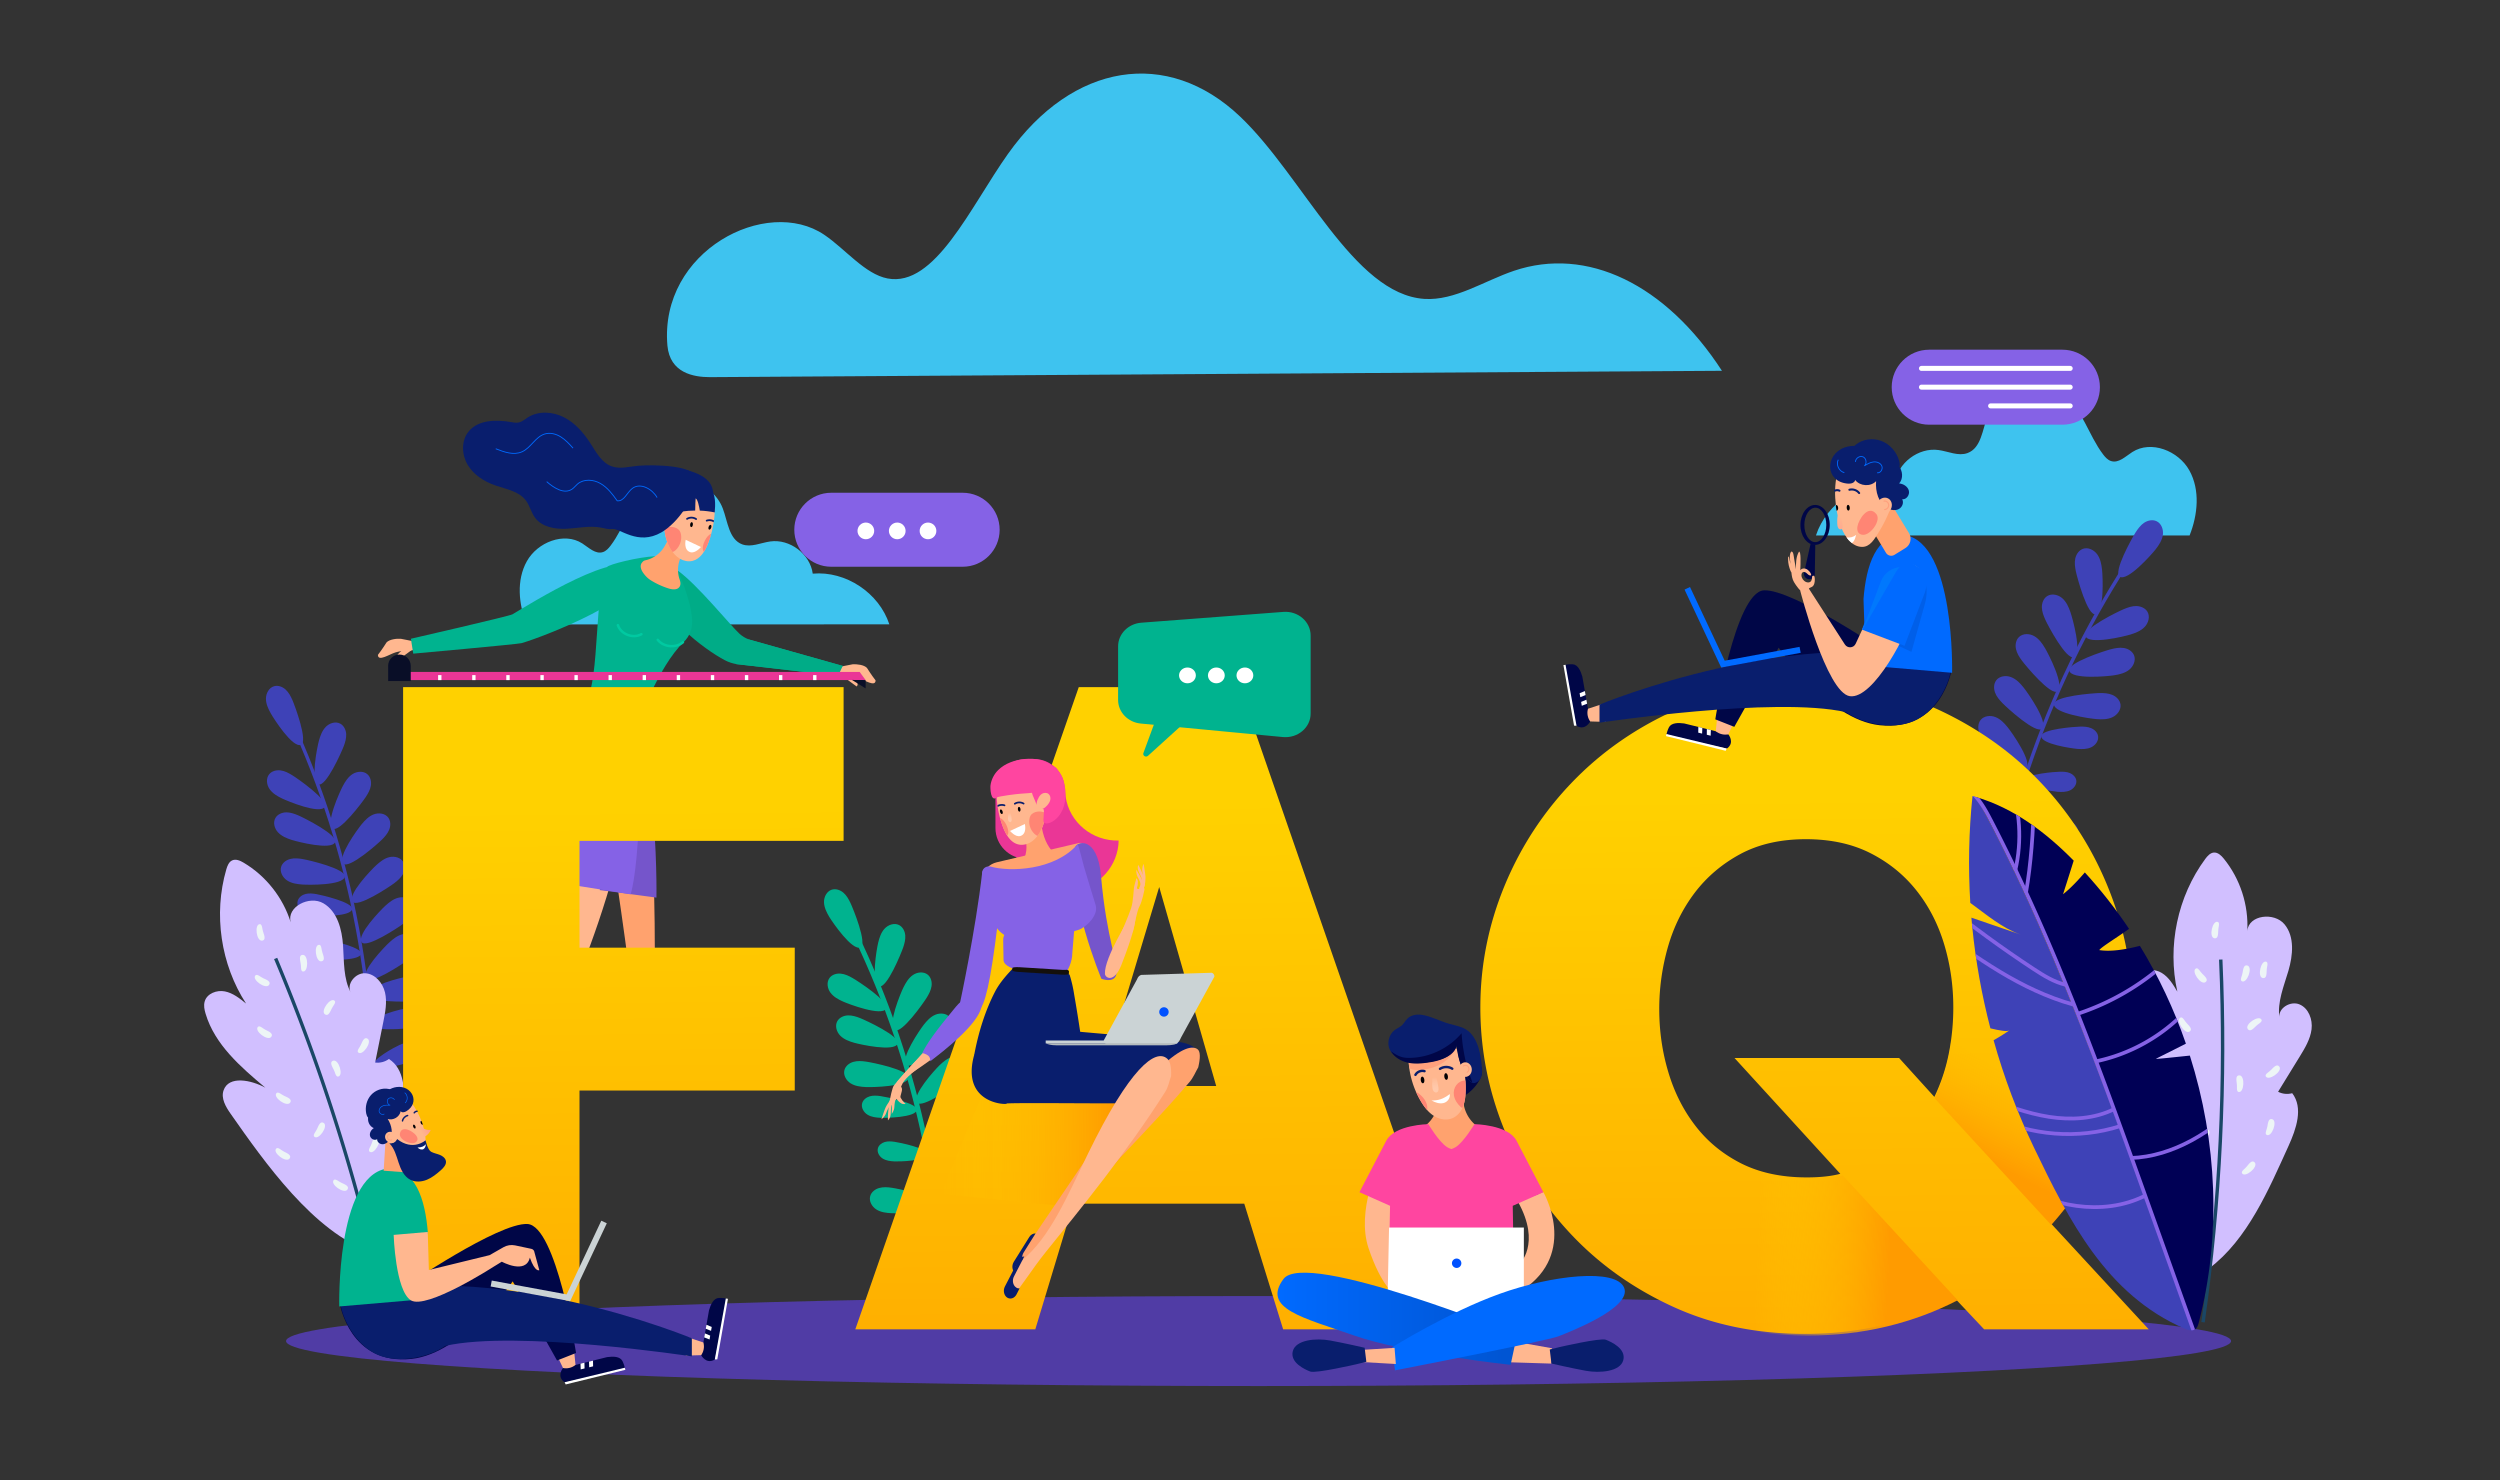 <svg xmlns="http://www.w3.org/2000/svg" xmlns:xlink="http://www.w3.org/1999/xlink" id="OBJECTS" x="0" y="0" version="1.1" viewBox="0 0 500 296" xml:space="preserve"><rect x="0" y="0" width="500" height="296" fill="#333333" stroke="none"/><style>.st0{fill:#3ec3ef}.st2{fill:#3e42b7}.st3{fill:#d1bfff}.st4{fill:#edf5f6}.st5{fill:none;stroke:#1a4766;stroke-width:.683;stroke-miterlimit:10}.st8{fill:#00b38f}.st10{fill:#ffa26e}.st11{fill:#091e6d}.st12{fill:#ffb78f}.st13{fill:#7555cb}.st14{fill:#8562e6}.st15{fill:#00ac87}.st16{fill:none;stroke:#00c9a1;stroke-width:.5;stroke-linecap:round;stroke-miterlimit:10}.st19{fill:#000003}.st20{fill:none;stroke:#091e6d;stroke-width:.362;stroke-linecap:round;stroke-linejoin:round;stroke-miterlimit:10}.st21{fill:#ff8574}.st22{fill:#fff}.st23{fill:none;stroke:#006aff;stroke-width:.176;stroke-miterlimit:10}.st24{fill:#ea3696}.st25{fill:#090e27}.st32{fill:#000647}.st34,.st35{fill:none;stroke-miterlimit:10}.st34{stroke-linecap:round;stroke-linejoin:round;stroke:#091e6d;stroke-width:.299}.st35{stroke:#006aff;stroke-width:.127}.st37{fill:#cbd3d5}.st38,.st41{fill:none;stroke:#fff;stroke-linecap:round;stroke-linejoin:round;stroke-miterlimit:10}.st41{stroke:#091e6d;stroke-width:.351}.st42{fill:#ff45a0}.st45{fill:#0051ff}.st48{fill:none;stroke:#091e6d;stroke-width:.49;stroke-linecap:round;stroke-linejoin:round;stroke-miterlimit:10}.st51{fill:#006aff}.st54{clip-path:url(#SVGID_17_);fill:none;stroke:#8562e6;stroke-width:.75;stroke-miterlimit:10}</style><path d="M376.67 107.09h61.25c1.65-4.16 2.13-9.09-.05-13.01s-7.64-6.09-11.41-3.67c-1.35.86-2.73 2.29-4.25 1.8-.67-.21-1.16-.77-1.59-1.33-2.95-3.88-4.15-9.16-8.06-12.07-4.85-3.61-12.89-1.26-15.04 4.39-1.04 2.73-1.27 6.4-4.01 7.41-1.85.68-3.84-.33-5.79-.6-4.03-.57-8.21 2.6-8.75 6.64-6.79-.6-13.66 3.96-15.78 10.44h13.48zM344.39 74.16c-11.26-17.36-27.01-24.93-41.6-20-5.97 2.02-11.83 6.01-17.91 5.62-14.22-.93-24.27-24.51-36.85-36.46C233.5 9.5 214.5 12.56 201.58 30.8 194.07 41.39 187 57.52 177.5 55.69c-4.51-.87-8.39-5.84-12.63-8.72-11.53-7.83-33.01 3.19-31.39 22.13.49 5.51 5.25 6.33 8.5 6.33l202.41-1.27zM164.79 124.88h-59.47c-1.6-4.04-2.07-8.83.05-12.63 2.12-3.8 7.42-5.91 11.08-3.57 1.31.84 2.65 2.22 4.13 1.74.65-.21 1.13-.75 1.54-1.29 2.86-3.77 4.03-8.89 7.83-11.72 4.71-3.5 12.51-1.22 14.6 4.26 1.01 2.65 1.23 6.21 3.89 7.2 1.79.66 3.73-.32 5.62-.58 3.91-.55 7.97 2.53 8.49 6.44 6.59-.59 13.27 3.85 15.32 10.14h-13.08z" class="st0"/><g><path fill="none" stroke="#3e42b7" stroke-miterlimit="10" stroke-width=".681" d="M74.11 232.16c2.18-29.28-2.98-59.08-14.89-85.91"/><path d="M58.44 155.04c-.72-.44-1.49-.85-2.32-.96-.84-.11-1.76.12-2.29.78-.66.82-.52 2.08.08 2.95.6.87 1.54 1.42 2.49 1.88 1.12.54 7.59 3.22 8.54 1.7.84-1.35-5.5-5.74-6.5-6.35zM59.69 163.09c-.78-.33-1.59-.62-2.43-.62-.84.01-1.73.37-2.16 1.1-.54.91-.22 2.13.5 2.9s1.73 1.19 2.73 1.51c1.18.38 7.97 2.11 8.69.47.65-1.46-6.25-4.89-7.33-5.36zM60.58 171.82c-.83-.14-1.69-.24-2.51-.03-.82.2-1.59.76-1.84 1.57-.31 1.01.29 2.12 1.16 2.71.87.59 1.96.75 3.01.83 1.24.1 8.24.2 8.56-1.56.29-1.58-7.22-3.32-8.38-3.52zM64.92 197.21c-.83-.14-1.69-.24-2.51-.03-.82.2-1.59.76-1.84 1.57-.31 1.01.29 2.12 1.16 2.71.87.59 1.96.75 3.01.83 1.24.1 8.24.2 8.56-1.56.29-1.59-7.22-3.32-8.38-3.52zM65.76 188.04c-.64-.11-1.3-.18-1.93-.03-.63.16-1.23.59-1.42 1.21-.24.77.22 1.63.89 2.09.67.45 1.51.58 2.32.64.95.07 6.35.15 6.6-1.2.22-1.22-5.57-2.56-6.46-2.71zM81.61 212.52c.61-.21 1.23-.46 1.71-.9s.8-1.1.67-1.74c-.16-.8-.97-1.33-1.78-1.41-.81-.08-1.6.21-2.34.54-.87.39-5.65 2.9-5.22 4.21.38 1.18 6.1-.4 6.96-.7zM80.98 205.71c.64-.08 1.3-.2 1.86-.53s1.01-.91 1.01-1.56c.01-.81-.68-1.5-1.45-1.74-.77-.24-1.61-.12-2.41.05-.93.2-6.13 1.67-5.98 3.04.15 1.22 6.08.85 6.97.74zM69.14 206.79c-.57-.3-1.18-.58-1.83-.62-.65-.05-1.35.18-1.72.71-.47.66-.3 1.62.2 2.26.5.64 1.26 1.02 2.01 1.33.88.37 5.99 2.12 6.65.9.58-1.09-4.51-4.16-5.31-4.58zM63.28 178.82c-.71-.12-1.45-.2-2.15-.03s-1.36.65-1.58 1.34c-.27.86.24 1.81.99 2.32.75.5 1.68.64 2.57.71 1.06.08 7.05.17 7.32-1.34.26-1.35-6.16-2.83-7.15-3zM58.49 140.03c-.34-.77-.74-1.54-1.36-2.11-.62-.57-1.51-.91-2.32-.67-1.01.29-1.61 1.41-1.62 2.46-.01 1.05.45 2.05.97 2.97.6 1.08 4.38 6.98 6.03 6.28 1.47-.63-1.23-7.85-1.7-8.93zM68.73 149.29c.3-.79.55-1.62.51-2.46-.05-.84-.45-1.71-1.19-2.1-.93-.5-2.14-.12-2.88.63-.74.75-1.11 1.78-1.39 2.8-.33 1.2-1.75 8.06-.08 8.7 1.49.58 4.61-6.47 5.03-7.57zM73.13 159.44c.46-.7.9-1.45 1.04-2.28.14-.83-.06-1.76-.7-2.32-.8-.69-2.06-.59-2.95-.03-.89.56-1.48 1.49-1.97 2.42-.58 1.1-3.5 7.47-2.01 8.47 1.33.9 5.94-5.28 6.59-6.26zM76.37 167.94c.6-.59 1.17-1.24 1.48-2.03.31-.78.3-1.74-.21-2.41-.64-.84-1.89-1-2.88-.63s-1.75 1.16-2.42 1.97c-.79.95-4.94 6.6-3.69 7.88 1.12 1.16 6.89-3.95 7.72-4.78zM78.82 176.66c.67-.51 1.33-1.07 1.75-1.8.41-.73.54-1.68.12-2.42-.52-.92-1.74-1.25-2.77-1.02-1.03.23-1.89.91-2.67 1.62-.92.84-5.8 5.86-4.74 7.3.95 1.3 7.37-2.97 8.31-3.68zM80.64 184.76c.67-.51 1.33-1.07 1.75-1.8.41-.73.54-1.68.12-2.42-.52-.92-1.74-1.25-2.77-1.01-1.03.23-1.89.91-2.67 1.62-.92.84-5.8 5.86-4.74 7.3.95 1.29 7.37-2.98 8.31-3.69zM81.46 192.08c.67-.51 1.33-1.07 1.75-1.8.41-.73.54-1.68.12-2.42-.52-.92-1.74-1.25-2.77-1.02-1.03.23-1.89.91-2.67 1.62-.92.84-5.8 5.86-4.74 7.3.95 1.3 7.37-2.97 8.31-3.68zM82.57 200.27c.84-.07 1.7-.19 2.44-.59.74-.4 1.35-1.13 1.4-1.97.06-1.05-.8-1.99-1.79-2.34s-2.09-.25-3.12-.07c-1.22.21-8.04 1.84-7.91 3.62.1 1.61 7.81 1.44 8.98 1.35z" class="st2"/><g><path d="M46.12 222.75c-.97-1.39-1.96-3.07-1.41-4.67 1.03-3.03 5.55-2.08 8.36-.54-4.93-4.13-10.11-8.62-11.95-14.79-.24-.8-.42-1.66-.18-2.47.46-1.58 2.41-2.32 4.03-2 1.62.32 2.96 1.39 4.24 2.43-5.07-7.82-6.55-17.88-3.95-26.83.21-.71.5-1.49 1.17-1.8.74-.34 1.6.04 2.3.46 4.45 2.64 7.88 6.98 9.41 11.93-.86-3.11 3.75-5.44 6.54-3.81 2.79 1.63 3.71 5.2 3.93 8.43.22 3.22.04 6.63 1.57 9.47-.98-1.71.89-4.02 2.86-3.91 1.97.11 3.51 1.92 3.96 3.84s.06 3.93-.33 5.86c-.55 2.72-1.09 5.44-1.64 8.16.96.12 1.96-.13 2.75-.71 3.14 1.96 3.23 6.42 2.96 10.12-.7 9.46-1.19 20.39-6.45 28.53-11.58-4.01-21.43-18.08-28.17-27.7z" class="st3"/><path d="M60.13 192.68c-.12-.67-.39-1.69.42-1.71 1.19-.03 1.16 3.56-.01 3.33-.46-.1-.28-1.16-.41-1.62M75.41 219.8c-.12-.67-.39-1.69.42-1.71 1.19-.03 1.16 3.56-.01 3.33-.47-.1-.29-1.16-.41-1.62M72.2 208.91c.28-.62.64-1.61 1.32-1.17 1 .65-1.07 3.59-1.9 2.73-.33-.34.42-1.11.58-1.56M63.42 225.76c.28-.62.64-1.61 1.32-1.17 1 .65-1.07 3.59-1.9 2.73-.33-.34.42-1.11.58-1.56M53.15 205.99c.61.31 1.58.71 1.11 1.37-.69.97-3.54-1.22-2.65-2.01.35-.32 1.09.46 1.54.64M56.81 230.33c.61.31 1.58.71 1.11 1.37-.69.97-3.54-1.22-2.65-2.01.36-.33 1.1.46 1.54.64M52.63 186.38c.21.65.61 1.63-.19 1.75-1.18.19-1.62-3.37-.43-3.3.47.03.43 1.11.62 1.55M66.34 201.73c-.3.61-.68 1.6-1.35 1.14-.98-.67 1.15-3.56 1.96-2.69.33.35-.44 1.1-.61 1.55M64.48 190.51c.21.65.61 1.63-.19 1.75-1.18.19-1.62-3.37-.43-3.3.47.03.43 1.11.62 1.55M56.88 219.19c.62.29 1.61.65 1.16 1.33-.66.99-3.58-1.09-2.72-1.92.35-.33 1.11.43 1.56.59M52.66 195.65c.62.29 1.61.65 1.16 1.33-.66.99-3.58-1.09-2.72-1.92.35-.33 1.11.42 1.56.59M68.33 236.58c.62.29 1.61.65 1.16 1.33-.66.99-3.58-1.09-2.72-1.92.34-.33 1.11.43 1.56.59M74.33 228.71c.23-.64.5-1.66 1.22-1.28 1.05.56-.75 3.67-1.65 2.89-.37-.31.31-1.14.43-1.61M66.73 213.9c-.31-.61-.87-1.5-.1-1.76 1.13-.38 2.15 3.06.97 3.18-.48.06-.61-1.01-.87-1.42" class="st4"/><path d="M55.13 191.69a393.602 393.602 0 0121.76 69.28" class="st5"/></g><g><path fill="none" stroke="#3e42b7" stroke-miterlimit="10" stroke-width=".704" d="M396.44 198.06c2.45-30.24 12.48-59.84 28.93-85.34"/><path d="M424.77 121.82c.8-.33 1.65-.63 2.52-.61.87.02 1.78.41 2.21 1.16.54.94.2 2.2-.55 3-.75.79-1.8 1.21-2.84 1.53-1.23.38-8.26 2.08-8.99.38-.65-1.53 6.53-4.99 7.65-5.46zM422.2 129.84c.84-.21 1.72-.38 2.58-.24.86.14 1.7.66 2.03 1.46.4 1.01-.12 2.21-.97 2.89-.85.68-1.96.94-3.03 1.11-1.27.2-8.47.88-8.95-.91-.43-1.6 7.16-4.01 8.34-4.31zM419.9 138.61c.87-.01 1.77.03 2.57.37s1.5 1.03 1.63 1.89c.16 1.08-.63 2.12-1.62 2.58s-2.12.46-3.21.37c-1.28-.1-8.45-1.11-8.49-2.96-.04-1.65 7.91-2.23 9.12-2.25zM411.41 163.84c.87-.01 1.77.03 2.57.37.8.34 1.5 1.03 1.63 1.9.16 1.08-.63 2.12-1.62 2.58-.99.46-2.12.46-3.21.37-1.28-.1-8.45-1.11-8.49-2.96-.04-1.67 7.91-2.24 9.12-2.26zM412.02 154.34c.67-.01 1.36.02 1.98.28.62.26 1.16.8 1.26 1.46.12.83-.49 1.63-1.25 1.99-.76.35-1.63.35-2.47.29-.99-.08-6.51-.86-6.54-2.28-.04-1.28 6.08-1.73 7.02-1.74zM391.93 176.81c-.59-.31-1.19-.67-1.6-1.19-.42-.52-.64-1.25-.41-1.88.29-.79 1.21-1.2 2.04-1.15.84.05 1.6.47 2.31.93.83.54 5.31 3.86 4.66 5.13-.58 1.13-6.17-1.4-7-1.84zM393.65 169.95c-.65-.18-1.3-.41-1.81-.84-.52-.43-.88-1.09-.79-1.76.12-.83.93-1.43 1.76-1.55.83-.12 1.67.13 2.45.43.92.36 5.99 2.69 5.62 4.06-.34 1.25-6.33-.08-7.23-.34zM405.57 172.95c.64-.22 1.3-.4 1.97-.35.67.06 1.35.4 1.65 1 .37.75.04 1.7-.57 2.28-.61.57-1.45.84-2.26 1.04-.96.23-6.45 1.2-6.93-.14-.43-1.21 5.26-3.53 6.14-3.83zM416.03 145.32c.74-.01 1.51.02 2.2.31.69.29 1.29.88 1.39 1.62.14.92-.54 1.81-1.38 2.21-.84.39-1.81.39-2.74.32-1.09-.09-7.22-.95-7.26-2.53-.05-1.42 6.75-1.91 7.79-1.93zM427.11 106.49c.47-.73 1-1.46 1.72-1.94.73-.48 1.69-.68 2.48-.31.99.46 1.42 1.7 1.26 2.77s-.79 2.02-1.46 2.88c-.79 1.01-5.59 6.43-7.16 5.45-1.4-.89 2.51-7.83 3.16-8.85zM415.18 114.31c-.18-.85-.31-1.74-.13-2.59.18-.85.73-1.67 1.55-1.96 1.03-.36 2.2.22 2.84 1.1s.85 2 .97 3.08c.14 1.28.5 8.5-1.31 8.9-1.61.35-3.67-7.34-3.92-8.53zM409.07 123.96c-.36-.79-.68-1.63-.7-2.5-.01-.87.34-1.79 1.08-2.25.92-.58 2.2-.27 3.01.44.82.72 1.27 1.76 1.63 2.79.42 1.21 2.38 8.18.7 8.97-1.5.7-5.22-6.34-5.72-7.45zM404.39 132.13c-.52-.7-1-1.45-1.19-2.3s-.03-1.82.6-2.43c.79-.75 2.09-.72 3.04-.18.95.54 1.6 1.46 2.16 2.4.66 1.1 3.99 7.53 2.51 8.64-1.32.99-6.4-5.15-7.12-6.13zM400.51 140.64c-.61-.63-1.19-1.3-1.5-2.12-.3-.82-.28-1.8.26-2.49.67-.85 1.98-1 2.99-.59 1.01.4 1.79 1.23 2.47 2.08.8 1 4.99 6.91 3.67 8.21-1.18 1.17-7.05-4.22-7.89-5.09zM397.35 148.62c-.61-.63-1.19-1.3-1.5-2.12-.3-.82-.28-1.8.26-2.49.67-.85 1.98-1 2.99-.59 1.01.4 1.79 1.23 2.47 2.08.8 1 4.99 6.91 3.67 8.21-1.17 1.17-7.04-4.22-7.89-5.09zM395.34 155.97c-.61-.63-1.19-1.3-1.5-2.12-.3-.82-.28-1.8.26-2.49.67-.85 1.98-1 2.99-.59 1.01.4 1.79 1.23 2.47 2.08.8 1 4.99 6.91 3.67 8.21-1.17 1.17-7.04-4.22-7.89-5.09zM392.9 164.15c-.85-.2-1.7-.46-2.4-.99-.69-.53-1.2-1.37-1.11-2.24.11-1.08 1.13-1.9 2.2-2.1 1.07-.2 2.17.08 3.2.43 1.21.41 7.91 3.16 7.5 4.97-.36 1.61-8.21.21-9.39-.07z" class="st2"/></g><g><path fill="none" stroke="#00b38f" stroke-miterlimit="10" d="M188.63 272.19c1.25-29.33-4.85-58.95-17.61-85.39"/><path d="M170.52 195.61c-.73-.42-1.51-.8-2.35-.88-.84-.09-1.76.18-2.26.85-.63.84-.45 2.09.17 2.94.62.85 1.59 1.37 2.55 1.8 1.13.51 7.69 2.98 8.59 1.43.8-1.38-5.68-5.56-6.7-6.14zM172.03 203.62c-.79-.31-1.61-.57-2.45-.54s-1.71.43-2.12 1.16c-.51.92-.15 2.14.59 2.89s1.77 1.13 2.78 1.42c1.19.34 8.03 1.86 8.7.19.6-1.48-6.41-4.69-7.5-5.12zM173.19 212.32c-.83-.12-1.7-.18-2.51.05-.81.23-1.57.81-1.79 1.63-.28 1.02.35 2.11 1.24 2.67s1.98.69 3.04.74c1.24.06 8.24-.06 8.51-1.83.24-1.6-7.32-3.1-8.49-3.26zM178.34 237.55c-.83-.12-1.7-.18-2.51.05-.81.23-1.57.81-1.79 1.63-.28 1.02.35 2.11 1.24 2.67s1.98.69 3.04.74c1.24.06 8.24-.06 8.51-1.83.23-1.6-7.33-3.1-8.49-3.26zM178.89 228.36c-.64-.09-1.31-.14-1.93.04-.62.18-1.21.63-1.38 1.25-.22.78.27 1.63.96 2.06.69.43 1.53.53 2.34.57.96.04 6.35-.05 6.56-1.41.17-1.23-5.66-2.39-6.55-2.51zM195.5 252.33c.61-.23 1.22-.5 1.68-.95.46-.45.76-1.13.61-1.76-.18-.79-1.02-1.3-1.83-1.35-.81-.05-1.6.26-2.33.62-.86.42-5.56 3.07-5.09 4.37.44 1.15 6.11-.61 6.96-.93zM194.66 245.54c.64-.1 1.29-.24 1.84-.59s.98-.95.96-1.6c-.02-.81-.73-1.48-1.51-1.7-.78-.22-1.62-.07-2.4.13-.93.23-6.07 1.87-5.88 3.23.19 1.23 6.1.66 6.99.53zM182.86 246.99c-.58-.28-1.2-.54-1.85-.57-.65-.03-1.34.22-1.7.76-.45.68-.25 1.63.27 2.25.52.62 1.29.98 2.05 1.27.9.34 6.05 1.92 6.67.69.55-1.1-4.63-4-5.44-4.4zM176.11 219.22c-.71-.1-1.45-.16-2.15.04-.69.2-1.34.7-1.53 1.39-.24.87.3 1.81 1.06 2.28.76.48 1.7.59 2.6.63 1.06.05 7.05-.05 7.28-1.57.21-1.35-6.26-2.63-7.26-2.77zM170.1 180.61c-.36-.76-.78-1.52-1.42-2.07-.64-.55-1.54-.86-2.34-.6-1 .33-1.57 1.46-1.54 2.51.03 1.05.52 2.03 1.06 2.94.64 1.06 4.6 6.84 6.23 6.08 1.44-.67-1.49-7.8-1.99-8.86zM180.62 189.54c.27-.8.5-1.63.43-2.47-.07-.84-.5-1.69-1.26-2.07-.94-.47-2.14-.05-2.86.72-.72.77-1.05 1.82-1.3 2.84-.29 1.21-1.5 8.11.19 8.7 1.52.54 4.42-6.61 4.8-7.72zM185.34 199.54c.44-.72.85-1.48.97-2.32.12-.83-.11-1.76-.77-2.29-.82-.66-2.08-.53-2.95.07-.87.59-1.43 1.54-1.9 2.48-.55 1.11-3.26 7.57-1.74 8.53 1.36.85 5.77-5.47 6.39-6.47zM188.85 207.94c.58-.61 1.13-1.28 1.42-2.07.28-.79.25-1.75-.29-2.4-.66-.82-1.93-.94-2.9-.53-.97.4-1.71 1.22-2.36 2.05-.76.98-4.73 6.75-3.44 8 1.16 1.09 6.77-4.2 7.57-5.05zM191.57 216.58c.66-.53 1.3-1.11 1.69-1.86.39-.75.48-1.7.05-2.42-.55-.9-1.78-1.19-2.8-.93-1.02.27-1.86.97-2.62 1.7-.89.86-5.61 6.04-4.5 7.45.99 1.27 7.27-3.21 8.18-3.94zM193.65 224.61c.66-.53 1.3-1.11 1.69-1.86.39-.75.48-1.7.05-2.42-.55-.9-1.78-1.19-2.8-.93-1.02.27-1.86.97-2.62 1.7-.89.86-5.61 6.04-4.5 7.45.99 1.27 7.27-3.21 8.18-3.94zM194.7 231.91c.66-.53 1.3-1.11 1.69-1.86.39-.75.48-1.7.05-2.42-.55-.9-1.78-1.19-2.8-.93-1.02.27-1.86.97-2.62 1.7-.89.86-5.61 6.04-4.5 7.45.99 1.26 7.27-3.21 8.18-3.94zM196.07 240.05c.84-.09 1.69-.24 2.42-.66.73-.42 1.32-1.17 1.34-2.02.02-1.05-.86-1.96-1.86-2.28-1-.32-2.09-.18-3.12.03-1.22.25-7.97 2.09-7.79 3.87.15 1.6 7.84 1.19 9.01 1.06z" class="st8"/></g><ellipse cx="251.71" cy="268.21" fill="#503ca5" rx="194.5" ry="9"/><g><path d="M125.62 138.68c7.17 16.74 5.05 68.32 5.05 68.32l-3.31-1.09s-6.82-56.48-10.82-62.48c5.5-5 4.81-4.29 9.08-4.75z" class="st10"/><path d="M126.42 207.32l1.11-1.79 3.13 1.06s-.02 2.03.49 3.12c.51 1.09 1.35 2.64 1.35 2.64s-5.98-2.28-6.31-3.28c-.35-.99.23-1.75.23-1.75z" class="st10"/><path d="M126.42 207.32s-1.24.97-1.07 2.28c.17 1.31.37 4.38.37 4.38l1.24.06.07-2.85c.01-.19 2.55 2.97 2.99 2.99l6.55.3s.51-1.9-3.31-2.69c-3.83-.8-6.84-4.47-6.84-4.47z" class="st11"/><path d="M127.29 140.02c-.05-.81-8.38-1.33-9.75-.08-5.25 4.75-3.26 9.72-2.13 13.78 1.97 18.16-8.22 52.4-8.22 52.4l3.5.48c0-.01 18.43-36.9 16.6-66.58z" class="st12"/><path d="M106.49 207.32l1.1-1.79 3.1 1.06s-.02 2.03.48 3.12c.5 1.09 1.33 2.64 1.33 2.64s-5.92-2.28-6.25-3.28c-.33-.99.24-1.75.24-1.75z" class="st12"/><path d="M106.49 207.32s-1.23.97-1.06 2.28c.17 1.31.36 4.38.36 4.38l1.23.06.07-2.85c.01-.19 2.52 2.97 2.96 2.99l6.49.3s.5-1.9-3.28-2.69c-3.79-.8-6.77-4.47-6.77-4.47z" class="st11"/><path d="M127.49 145.01s1.63 3.68 2.8 14.34c1.17 10.67 1 20.17 1 20.17l-11.33-1.5 4.33-34.5 3.2 1.49z" class="st13"/><path d="M127.49 145.01s.8 7.68.3 19.18-1.67 14.67-1.67 14.67l-19.83-3.17s6.75-19.5 7.25-22.75-.87-5.45 0-8c1.33-3.92 4.17-5.17 4.17-5.17l9.78 5.24z" class="st14"/><g><path d="M131.95 117.18c.33-3.07.91-4.96 3.55-3.1 3.96 2.8 10.62 11.06 12.41 12.68.55.5 1.2.89 1.9 1.14l18.73 5.28-.95 1.98-20.32-2.34c-.8-.14-1.57-.39-2.29-.77-3.98-2.07-13.64-9.23-13.03-14.87z" class="st15"/><path d="M169.4 135.4c.19-.06.88-.22 2.23.19 1.21.37 3.47 1.91 3.49.49-.86-1.1-1.73-2.5-1.73-2.5-.58-.61-1.98-.78-2.87-.72l-2.75.54s-.72 1.23-.76 1.28l.41.42c.69-.01 1.35.1 1.98.3z" class="st12"/><path d="M170.02 135.02s.06-.04.19-.1c-.13-.13-.25-.26-.36-.4-.6-.26-1.2-.55-1.8-.82-.11.39-.28.94-.29.98l3.56 2.61s.5-.32-.03-1.09c-.53-.78-1.27-1.18-1.27-1.18z" class="st12"/><path d="M149.82 127.91l18.73 5.28-.95 1.98-20.32-2.34c-.8-.14 1.84-5.17 2.54-4.92z" class="st15"/><g><path d="M81.3 130.3c-.19-.06-.88-.22-2.23.19-1.21.37-3.47 1.91-3.49.49.86-1.1 1.73-2.5 1.73-2.5.58-.61 1.98-.79 2.87-.72l2.75.54s.71 1.23.76 1.28l-.41.42c-.68-.01-1.35.1-1.98.3z" class="st12"/><path d="M80.68 129.91s-.06-.04-.19-.1c.13-.13.25-.26.36-.4.6-.26 1.2-.55 1.8-.82.11.39.28.94.29.98l-3.56 2.61s-.5-.32.03-1.09 1.27-1.18 1.27-1.18z" class="st12"/><path d="M127.12 114.18c-2.59-5.07-21.15 6.63-24.62 8.68-.64.38-20.32 4.89-20.32 4.89l.47 2.98s20.88-1.88 21.66-2.1c4.33-1.23 25.39-9.39 22.81-14.45z" class="st8"/></g><g><path d="M131.01 111.25c3.53 1.38 4.5 2.83 4.5 2.83s2.76 5.84 2.92 10.08c.06 1.59-.53 3.14-1.68 4.24-5.12 4.91-9.26 16.59-9.26 16.59s-7.49-2.92-10.32-4.02c2.95-6.52 1.51-21.57 4.29-27.59.21-.46 6.11-1.98 9.55-2.13z" class="st8"/><path d="M123.57 125.03c.61 1.82 3.04 2.76 4.71 1.81M131.55 127.97c1.18 1.47 3.61 1.7 5.04.48" class="st16"/></g></g><path d="M137.59 108.89l-3.42-1.9-1.22 2.2a5.85 5.85 0 01-3.89 2.87c-.25.05-.44.19-.58.37-.53.53-.58 1.5.84 2.96.33.33.71.6 1.11.83 1.02.61 2.12 1.1 3.25 1.46.75.24 1.72.36 2.19-.27.29-.38.26-.87.11-1.34-.01-.02 0-.04-.01-.06-.6-1.6-.46-3.39.37-4.88l1.25-2.24z" class="st10"/><g><path d="M133.01 100.99c-.36 3.01-.45 6.25 1.12 8.84.46.76 1.06 1.44 1.82 1.9.76.45 1.69.66 2.55.45 1.56-.38 2.51-1.95 3.09-3.44.67-1.69 1.1-3.48 1.28-5.29.1-1.04.12-2.11-.23-3.09-.7-1.98-2.77-3.39-4.52-4.38-1.52-.86-2.9-.79-3.89.76-.81 1.25-1.04 2.79-1.22 4.25z" class="st12"/><defs><path id="SVGID_1_" d="M133.01 100.99c-.36 3.01-.45 6.25 1.12 8.84.46.76 1.06 1.44 1.82 1.9.76.45 1.69.66 2.55.45 1.56-.38 2.51-1.95 3.09-3.44.67-1.69 1.1-3.48 1.28-5.29.1-1.04.12-2.11-.23-3.09-.7-1.98-2.77-3.39-4.52-4.38-1.52-.86-2.9-.79-3.89.76-.81 1.25-1.04 2.79-1.22 4.25z"/></defs><clipPath id="SVGID_2_"><use overflow="visible" xlink:href="#SVGID_1_"/></clipPath><g clip-path="url(#SVGID_2_)"><linearGradient id="SVGID_3_" x1="-604.636" x2="-604.675" y1="-442.643" y2="-438.432" gradientTransform="rotate(-2.431 12566.576 -17568.182)" gradientUnits="userSpaceOnUse"><stop offset="0" stop-color="#fff" stop-opacity="0"/><stop offset=".795" stop-color="#ffb78f"/></linearGradient><path fill="url(#SVGID_3_)" d="M140.6 107.02c-.02.14-.06.28-.14.4-.09.11-.24.19-.37.14a.364.364 0 01-.22-.26c-.03-.11-.02-.23-.01-.35.04-.42.11-.83.2-1.24.03-.11.06-.24.16-.3.43-.27.41 1.41.38 1.61z"/><path d="M138.57 104.96c-.03.27-.18.48-.33.46-.15-.02-.24-.25-.21-.53.03-.27.18-.48.33-.46.16.03.25.26.21.53z" class="st19"/><path d="M137.41 103.77c.54-.34 1.28-.32 1.81.04" class="st20"/><path d="M142.24 105.54c-.09.26-.28.43-.42.38-.14-.05-.18-.3-.09-.56.09-.26.28-.43.42-.38s.18.3.09.56z" class="st19"/><path d="M141.34 104.13c.6-.22 1.32-.05 1.76.4" class="st20"/><path d="M134.52 105.4c.57.08 1.15.33 1.45.83.13.22.2.47.24.72.17 1.1-.23 2.27-1.04 3.04-.19.18-.41.34-.66.43-.22.08-.46.1-.69.09-.97-.03-1.94-.54-2.38-1.4-1.06-2.02 1.14-3.96 3.08-3.71zM140.56 109.41c-.05.38 0 .83.32 1.02.32.19.74.03 1.04-.2.28-.21.51-.47.72-.75.45-.57 1.55-2.82.02-2.82-1.16.01-1.99 1.81-2.1 2.75z" class="st21"/><path d="M137.14 107.96l3.05 1.44s-1.1 1.34-2.12 1.04c-1.43-.43-.93-2.48-.93-2.48z" class="st22"/></g><g><path d="M127.68 93.15c-1.78.14-3.62.72-5.3.13-1.99-.69-3.09-2.73-4.22-4.5-1.37-2.14-3.08-4.15-5.34-5.31-2.26-1.16-5.14-1.35-7.28.03-.57.37-1.1.84-1.76.99-.53.12-1.07.02-1.6-.08-3.02-.52-6.63-.45-8.52 1.97-1.44 1.85-1.32 4.6-.11 6.61 1.21 2.01 3.32 3.34 5.53 4.1 2.18.75 4.71 1.16 6.09 3 .78 1.04 1.06 2.39 1.83 3.44 1.38 1.88 4 2.34 6.33 2.22 2.33-.12 4.68-.67 6.97-.21.7.14 1.4.37 2.1.26 1.57-.25 5.14 3.42 9.89.67 3.19-1.85 6.96-6.95 6.75-11-.13-2.37-8.14-2.58-11.36-2.32z" class="st11"/><path d="M139.13 99.67c.41.22.66 1.42.83 2.45 1 .04 2.01.16 2.99.36.13-1.66.21-3.48-.81-4.79-.38-.48-.88-.86-1.42-1.13-1.78-.91-4.04-.7-5.7.38-2.27 1.48-1.49 3.58-1.29 5.95 1.72-.52 3.51-.77 5.31-.78.03-1 .04-2.23.09-2.44z" class="st11"/><path d="M141.86 96.46c-.75-.92-1.82-1.54-2.94-1.95-1.53-.58-3.23-.81-4.82-.44-.67.16-1.33.43-1.82.92-.48.49-.76 1.22-.57 1.88.23.82 1.09 1.32 1.93 1.43.84.11 1.69-.09 2.53-.22.84-.14 1.73-.2 2.51.15.73.33 1.25.99 1.9 1.44 2.63 1.81 2.42-1.8 1.28-3.21z" class="st11"/><g><path d="M131.42 99.51c-.98-1.74-3.36-3.04-4.95-1.83-1.08.82-1.68 2.66-3.03 2.48-.94-1.32-1.95-2.67-3.36-3.47-1.41-.81-3.33-.94-4.57.11-.38.32-.68.74-1.1 1.03-1.57 1.08-3.64-.24-5.07-1.5M114.61 89.63c-.75-.83-1.51-1.67-2.46-2.26-.95-.59-2.13-.9-3.2-.57-1.86.56-2.77 2.77-4.55 3.56-1.66.74-3.57.06-5.25-.61" class="st23"/></g></g></g><g><path d="M173.12 136.01H79.78l1.18-1.62h90.98z" class="st24"/><path d="M82.14 136.21h-4.51v-3.04c0-1.25 1.01-2.26 2.26-2.26 1.25 0 2.26 1.01 2.26 2.26v3.04zM173.12 136.01v1.67l-2.72-1.69z" class="st25"/><path d="M87.62 135.02h.67v1h-.67zM94.44 135.02h.67v1h-.67zM101.26 135.02h.67v1h-.67zM108.08 135.02h.67v1h-.67zM114.89 135.02h.67v1h-.67zM121.71 135.02h.67v1h-.67zM128.53 135.02h.67v1h-.67zM135.35 135.02h.67v1h-.67zM142.17 135.02h.67v1h-.67zM148.98 135.02h.67v1h-.67zM155.8 135.02h.67v1h-.67zM162.62 135.02h.67v1h-.67z" class="st22"/></g></g><g><linearGradient id="SVGID_4_" x1="124.299" x2="125.299" y1="161.289" y2="271.289" gradientUnits="userSpaceOnUse"><stop offset="0" stop-color="#ffd100"/><stop offset="1" stop-color="#ffae00"/></linearGradient><path fill="url(#SVGID_4_)" d="M80.62 265.87V137.43h88.1v30.75H115.9v21.35h43.05v28.58H115.9v47.76H80.62z"/><linearGradient id="SVGID_5_" x1="230.796" x2="231.796" y1="160.32" y2="270.32" gradientUnits="userSpaceOnUse"><stop offset="0" stop-color="#ffd100"/><stop offset="1" stop-color="#ffae00"/></linearGradient><path fill="url(#SVGID_5_)" d="M215.75 137.43h32.2l44.5 128.44h-35.82l-7.78-25.14h-34.19l-7.6 25.14h-36l44.69-128.44zm27.49 79.77l-11.4-39.8-11.94 39.8h23.34z"/><linearGradient id="SVGID_6_" x1="362.227" x2="363.227" y1="159.126" y2="269.125" gradientUnits="userSpaceOnUse"><stop offset="0" stop-color="#ffd100"/><stop offset="1" stop-color="#ffae00"/></linearGradient><path fill="url(#SVGID_6_)" d="M391.04 259.72c-4.46 2.29-9.2 4.04-14.2 5.25-5.01 1.2-10.28 1.81-15.83 1.81-9.77 0-18.63-1.84-26.59-5.52-7.96-3.68-14.77-8.56-20.44-14.65-5.67-6.09-10.07-13.05-13.21-20.89-3.14-7.84-4.7-15.92-4.7-24.24 0-8.44 1.63-16.58 4.88-24.42 3.26-7.84 7.81-14.77 13.66-20.8 5.85-6.03 12.78-10.82 20.8-14.38 8.02-3.56 16.79-5.34 26.32-5.34 9.77 0 18.63 1.9 26.59 5.7 7.96 3.8 14.77 8.77 20.44 14.92 5.67 6.15 10.04 13.15 13.12 20.98 3.08 7.84 4.61 15.86 4.61 24.06 0 7.96-1.42 15.59-4.25 22.88a63.79 63.79 0 01-12.03 19.63l19.54 21.16h-32.92l-5.79-6.15zm-29.67-24.24c2.65 0 4.88-.24 6.69-.72L346.9 211.6h32.92l7.05 7.78a36.45 36.45 0 002.89-8.68c.6-3.01.9-6.09.9-9.22 0-4.34-.6-8.53-1.81-12.57-1.21-4.04-3.05-7.63-5.52-10.76-2.47-3.13-5.55-5.64-9.23-7.51-3.68-1.87-7.99-2.8-12.93-2.8-5.07 0-9.44 1-13.12 2.98-3.68 1.99-6.72 4.59-9.14 7.78-2.41 3.2-4.19 6.81-5.34 10.85a45.033 45.033 0 00-1.72 12.39c0 4.34.6 8.53 1.81 12.57 1.2 4.04 3.01 7.63 5.43 10.76 2.41 3.14 5.46 5.64 9.14 7.51 3.7 1.86 8.07 2.8 13.14 2.8z"/><linearGradient id="SVGID_7_" x1="410.526" x2="395.789" y1="208.732" y2="237.608" gradientUnits="userSpaceOnUse"><stop offset="0" stop-color="#ffd100" stop-opacity="0"/><stop offset=".831" stop-color="#ff9b00"/></linearGradient><path fill="url(#SVGID_7_)" d="M389.77 211.03a36.75 36.75 0 01-2.86 8.61L410.24 245c4.85-5.42 8.66-11.51 11.45-18.26l-31.45-18.6c-.13.97-.28 1.93-.47 2.89z"/><linearGradient id="SVGID_8_" x1="345.594" x2="388.339" y1="249.68" y2="251.688" gradientUnits="userSpaceOnUse"><stop offset=".136" stop-color="#ffd100" stop-opacity="0"/><stop offset=".756" stop-color="#ff9b00"/></linearGradient><path fill="url(#SVGID_8_)" d="M368.56 235.09c-1.81.48-4.04.72-6.69.72-5 0-9.31-.91-12.96-2.73l2.38 33.3c3.29.48 6.69.73 10.22.73 5.54 0 10.82-.6 15.83-1.81 5-1.2 9.74-2.95 14.2-5.25l-22.98-24.96z"/><linearGradient id="SVGID_9_" x1="188.14" x2="234.121" y1="230.016" y2="230.016" gradientUnits="userSpaceOnUse"><stop offset="0" stop-color="#ffd100" stop-opacity="0"/><stop offset=".756" stop-color="#ff9b00"/></linearGradient><path fill="url(#SVGID_9_)" d="M196.6 218.52l37.52 1.29-18.6 21.71-27.38-2.75z"/></g><g><path d="M112.6 273.6l8.83-2.18c1.2-.17 2.6-.15 3.07.81 0 0 .32.64.46 1.31-.22.44-12.04 2.91-12.04 2.91l-.06-.03c-1.61-1.19-.26-2.82-.26-2.82z" class="st32"/><path d="M124.96 273.55l-12.04 2.9.22.44 11.94-2.93zM116.1 272.73l.79-.19.02 1.15-.77.19zM117.8 272.32l.8-.19.02 1.14-.78.19z" class="st22"/><path d="M111.27 270.81l1.33 2.79c.8.18 1.72-.02 2.38-.53l.12-.09-.3-3.04-3.53.87z" class="st12"/><path d="M67.96 260.76s2 12.33 14.35 11.02c10.41-1.1 20.23-15.51 20.23-15.51l8.87 15.83 3.8-1.5s-3.95-25.48-9.72-25.8c-5.77-.31-24.56 12.52-24.56 12.52l-12.97 3.44z" class="st32"/><g><path d="M140.23 271.03l1.57-8.96c.33-1.17.91-2.44 1.98-2.48 0 0 .71-.04 1.39.11.32.38-2.19 12.19-2.19 12.19l-.05.04c-1.75.99-2.7-.9-2.7-.9z" class="st32"/><path d="M145.16 259.7l-2.2 12.19.5-.02 2.13-12.11zM140.84 267.48l.15-.8 1.05.44-.13.78zM141.15 265.75l.14-.8 1.06.44-.14.78z" class="st22"/><path d="M137.14 271.12l3.09-.09c.49-.66.68-1.59.48-2.39l-.04-.15-2.91-.96-.62 3.59z" class="st12"/><path d="M68.21 259.68c-.73.22.91 7.77 6.58 10.92 4.1 2.28 10.75 1.08 14.25-1.42 14.24-3.25 49.33 2.1 49.33 2.1v-3.62s-40.49-16.81-70.16-7.98z" class="st11"/></g><g><path d="M67.85 261.29l17.28-1.48s-.91-3.81-.87-7.73c.03-2.97 1.31-5.54 1.31-5.54-.51-6.6-2.47-13.12-8.3-12.81-10.04 1.78-9.42 27.56-9.42 27.56z" class="st8"/><path d="M78.73 246.98l6.82-.59.22 7.61 12.15-2.97 2.76-1.58c.71-.41 1.55-.54 2.35-.37l3.25.69c.33.07.58.35.61.69l.97 3.57s-.82.53-1.89-2.5c-.82 3.44-5.61.81-5.61.81l-1.73 1.06s-13.36 8.6-16.46 6.66c-3.09-1.93-3.44-13.08-3.44-13.08z" class="st12"/></g><g><path d="M81.29 229.82l-.27 4.64-4.29-.32.43-6.81z" class="st10"/><path d="M85.08 227.41c.16 1.42-.09 3.12-1.34 3.8-1.03.57-2.1-.15-3.11-.74-3.07-1.81-5.79-4.41-6.43-7.93-.17-.92-.21-1.9.19-2.75 1.32-2.77 5.24-1.84 7.04-.16 1.98 1.85 3.35 5.14 3.65 7.78z" class="st12"/><path d="M79.41 227.8c-.23.59-.91.97-1.54.86 1.02 1.01 1.39 2.48 1.84 3.84.44 1.36 1.09 2.81 2.37 3.46 1.01.51 2.25.42 3.3-.01 1.05-.43 1.95-1.17 2.8-1.92.53-.47 1.09-1.07 1.01-1.77-.08-.61-.64-1.05-1.22-1.28-.57-.23-1.2-.33-1.75-.63-.7-.39-1.11-2.29-1.11-2.29s-2.49 2.26-5.7-.26z" class="st11"/><linearGradient id="SVGID_10_" x1="-133.549" x2="-135.713" y1="318.228" y2="318.486" gradientTransform="scale(-1 1) rotate(31.977 52.254 358.542)" gradientUnits="userSpaceOnUse"><stop offset=".006" stop-color="#ffb78f"/><stop offset=".942" stop-color="#ff9b91"/></linearGradient><path fill="url(#SVGID_10_)" d="M83.57 224.37c.34 1.04 1.48 1.76 2.57 1.61-.27.72-.89 1.3-1.62 1.52-.32-.96-.61-1.92-.88-2.89"/><path d="M82.85 222.56a.74.74 0 01.55-.31" class="st34"/><path d="M83.22 227.09c.18.24.32.54.27.84-.05.31-.32.55-.61.65-.3.1-.62.07-.93 0-.48-.11-.94-.32-1.33-.62-.39-.3-.74-.76-.64-1.24.37-1.82 2.67-.42 3.24.37z" class="st21"/><path d="M83.07 225.23c.09.21.07.42-.04.47-.11.05-.28-.09-.37-.3-.09-.21-.07-.42.04-.47.12-.04.28.09.37.3zM84.42 224.5c.09.21.16.46.11.45-.12-.01-.28-.09-.37-.3-.09-.21-.07-.42.04-.47.11-.04.13.11.22.32z" class="st19"/><path d="M80.5 224.18c.09-.51.51-.95 1.02-1.07" class="st34"/><path d="M83.51 229.5c.32.37.86.51 1.18.32.32-.19.45-.58.49-.98-.41.43-.78.63-1.67.66" class="st22"/><g><path d="M81.27 222.25c-.36.22-.89.33-1.14-.01-.18 1.13-1.51 1.92-2.59 1.55.8 1.26 1.17 2.97.35 4.21-.31.47-.81.85-1.37.85-.56.01-1.13-.46-1.09-1.02-.5.36-1.29-.04-1.43-.65-.14-.6.24-1.23.76-1.56-.87-.33-1.33-1.4-1.1-2.3.22-.9 1.01-1.6 1.89-1.9-.19-.86.31-1.73.91-2.38.75-.82 1.74-1.48 2.84-1.63 3.06-.43 4.81 3.1 1.97 4.84z" class="st11"/><path d="M78.92 218.42c-.3-.35-.74-.54-1.19-.63-1.28-.26-2.67.25-3.54 1.23-.87.98-1.2 2.39-.95 3.67.06.31.17.63.4.85.37.34.94.33 1.44.23 1.67-.35 5.64-3.28 3.84-5.35z" class="st11"/><path d="M78.9 219.97c-.23-.47-.98-.55-1.3-.15-.32.41-.07 1.12.44 1.23-.48-.03-.98-.06-1.43.11-.45.17-.83.61-.79 1.09.05.48.68.84 1.05.53M80.94 218.54c.64.46.68 1.54.08 2.05" class="st35"/></g><g><path d="M78.79 226.6c.54.39.7 1.09.36 1.57-.34.48-1.06.56-1.6.18-.54-.39-.7-1.09-.36-1.57.34-.49 1.06-.57 1.6-.18z" class="st12"/><path fill="none" stroke="#ffa17d" stroke-linecap="round" stroke-linejoin="round" stroke-miterlimit="10" stroke-width=".173" d="M77.88 226.86c-.21.06-.37.26-.4.47-.03.22.08.44.25.57.18.13.42.16.62.08"/></g></g><path d="M120.26 244.14l-6.93 14.74-14.98-2.77-.22 1.19 15.9 2.94 7.33-15.58z" class="st37"/></g><g><path d="M412.48 84.94h-26.64c-4.14 0-7.5-3.36-7.5-7.5 0-4.14 3.36-7.5 7.5-7.5h26.64c4.14 0 7.5 3.36 7.5 7.5.01 4.14-3.35 7.5-7.5 7.5z" class="st14"/><path d="M384.29 73.68h29.75M384.29 77.43h29.75M398.12 81.18h15.92" class="st38"/><g><path d="M192.53 113.35h-26.27c-4.09 0-7.4-3.31-7.4-7.4s3.31-7.4 7.4-7.4h26.27c4.09 0 7.4 3.31 7.4 7.4s-3.32 7.4-7.4 7.4z" class="st14"/><path d="M174.84 106.18c0 .92-.75 1.67-1.67 1.67s-1.67-.75-1.67-1.67c0-.92.75-1.67 1.67-1.67s1.67.75 1.67 1.67zM187.27 106.18c0 .92-.75 1.67-1.67 1.67-.92 0-1.67-.75-1.67-1.67 0-.92.75-1.67 1.67-1.67.93.01 1.67.75 1.67 1.67zM181.12 106.18c0 .92-.75 1.67-1.67 1.67s-1.67-.75-1.67-1.67c0-.92.75-1.67 1.67-1.67s1.67.75 1.67 1.67z" class="st22"/></g><g><path d="M256.58 147.41l-28.42-2.7c-2.58-.24-4.54-2.29-4.54-4.72v-10.72c0-2.47 2.02-4.53 4.64-4.73l28.42-2.16c2.94-.22 5.45 1.96 5.45 4.73v15.59c.01 2.8-2.57 4.99-5.55 4.71z" class="st8"/><path d="M231.28 143.55l-2.6 7.06c-.19.53.5.94.92.55l8.81-7.99-7.13.38z" class="st8"/><g><path d="M247.3 135.08c0 .87.75 1.58 1.68 1.58.93 0 1.68-.71 1.68-1.58s-.75-1.58-1.68-1.58c-.93 0-1.68.71-1.68 1.58zM241.59 135.08c0 .87.75 1.58 1.68 1.58.93 0 1.68-.71 1.68-1.58s-.75-1.58-1.68-1.58c-.93 0-1.68.71-1.68 1.58zM235.81 135.08c0 .87.75 1.58 1.68 1.58.93 0 1.68-.71 1.68-1.58s-.75-1.58-1.68-1.58c-.92 0-1.68.71-1.68 1.58z" class="st22"/></g></g></g><g><path d="M199.09 165.6c0 3.41 2.77 6.17 6.18 6.17l1.54-2.93c3.41 0 6.17-5.14 6.17-8.55v-2.32c0-3.41-2.77-6.17-6.17-6.17h-1.54c-3.41 0-6.18 2.77-6.18 6.17v7.63z" class="st24"/><path d="M211.75 157.79c.43-.06.85-.09 1.28-.1-.01.53.01 1.06.09 1.61.75 5.21 5.36 8.94 10.61 8.81-.08 4.99-3.85 9.35-9.05 10.09-5.75.83-11.08-3.07-11.88-8.71-.82-5.64 3.19-10.88 8.95-11.7z" class="st24"/><path d="M194.85 210.94a.292.292 0 01-.02-.09c.02-.02.03-.05.05-.07.84-4.37 2.15-8.62 4.14-12.47 1.4-2.71 4.24-5.28 5.49-6.58 3.22 1.76 6.4.94 9.41 3.22.39 1.24.71 2.59.93 4.05.46 2.63.85 5.07 1.19 7.36 4.67.44 16.19 1.32 20.53 2.17 2.57.59 2.72 1.59 3.12 1.92-.23 4.19-3.63 6.56-5.69 9.92-.37.6-27.94.08-32.68.32.64.32-9.31.4-6.47-9.75z" class="st11"/><path d="M237.91 216.4c.76-.88 1.18-1.97 1.74-2.94.44-1.87.43-3.13-.1-3.58-2.04-1.68-8.99 1.82-26.48 28.05-3.81 5.71-11.7 16.76-9.34 15.26 4.03-2.56 5.04-5.71 7.6-8.37 20.94-21.76 23.19-24.49 26.58-28.42z" class="st10"/><path d="M202.76 252.36l3.1-4.96c.31-.49.79-.74 1.25-.71l-2.39 3.82c-.46.74-.35 1.74.26 2.22.2.17.44.24.67.26l-.71 1.14c-.46.74-1.32.94-1.93.46-.6-.5-.71-1.49-.25-2.23z" class="st11"/><path d="M208.15 163.23c.19 6.79 3.88 8.23 3.88 8.23.45 2.77-10.45 6.61-10.23 6.16.22-.45 2.55-3.71 3.31-6.7.53-2.09-.15-3.81-.95-4.99.01 0 3.34-2.34 3.99-2.7z" class="st10"/><path d="M202.16 187.52l-4.81-8.54c-1.78-2.54-.89-5.8 1.98-6.52l16.46-3.86c1.81-.3 3.43 2.55 2.9 5.67l-3.08 10.25-13.45 3z" class="st10"/><path d="M233.06 218.34c.6-.95.79-2.1 1.16-3.13.09-1.89-.24-2.99-.76-3.46-2.35-2.13-7.51 1.82-15.88 19.02-4.22 8.67-7.59 16.74-13.28 21.38-.83.68-1.05.77-1.32 1.56-.83 2.44-.46 5.48-.36 5.39 1.26-1.16 3.57-5.01 6.6-8.78 6.57-8.14 16.22-19.94 23.84-31.98z" class="st12"/><path d="M200.98 257.3l2.69-5.2c.26-.51.72-.8 1.19-.81l-2.07 4.01c-.4.77-.21 1.76.43 2.19.21.15.45.21.69.2l-.61 1.2c-.4.77-1.24 1.05-1.89.61-.63-.44-.83-1.42-.43-2.2z" class="st11"/><g><path d="M214.95 169.68c-1.58 9.58 5.33 26.08 5.33 26.08s2.37.91 2.92-.67c.7-1.99-1.88-6.94-3-19.92-.69-8.02-4.99-7.06-5.25-5.49z" class="st13"/><path d="M228.28 177.51s.4.17.55-.14c.24-.51.28-1.64.27-2.04-.01-.45-.38-2.56-.38-2.56s-.4.69-.25 1.54c.22 1.24-.19 3.2-.19 3.2z" class="st12"/><path d="M228.3 177.22c.32-.75.08-1.65-.45-2.66-.51-.95-.21-1.58-.21-1.58s.39.58 1.02 2.14c.18.44.35.92.35 1.39.03 1.41-1.53 2.63-.71.71zM220.99 194.78c-.2-3.21 5.19-11.69 5.19-11.69s2.96-2.56-1.9 9.89c-1.48 3.74-3.24 2.59-3.29 1.8z" class="st12"/><path d="M228.24 176.34l.36.2.3 1.37s-.48 2.47-1 3.34c-.52.87-1.17 4.68-1.37 5.11-.2.43-2.43.53-2.43.53s1.59-3.67 2.1-5.18c.51-1.51.49-3.91.66-4.51.3-1.02.4-1.56.4-1.56s.52.24.14 1.87c-.1.43.43.31.43.31l.41-1.48z" class="st12"/><path d="M228.43 178.07s.32-1.25.09-1.85c-.16-.42-1.24-2.27-1.24-2.27s-.13.79.3 1.53c.64 1.09.85 2.59.85 2.59zM227.83 177.81s-.35.1-.48 0c0 .12.04.24.05.34.03.21 0 1.66 0 1.66s.23-1.04.36-1.33c.08-.18.16-.62.23-.98.01-.05-.01-.12-.01-.21l-.15.52z" class="st12"/><path d="M227.39 177.5c.25-1.1.1-1.56-.02-1.75-.06.26-.16.67-.33 1.25-.06.21-.1.63-.15 1.17-.01.1.38.17.57 1.03.04.16.27-.8.29-1.38-.14.02-.43.01-.36-.32z" class="st12"/><g><path d="M214.45 190.79c.03 1.17-.82 3.83-1.71 3.85l-8.92-.7c-.89.02-3.09-.75-3.11-1.92l-.07-3.94c-.02-1.17.68-2.14 1.57-2.15l11.06-3.09c.89-.02 1.63.92 1.66 2.09l-.48 5.86z" class="st14"/><path d="M216.79 173.32c-.17-.57-.99-4.03-1.26-4.47-4.67 5.33-13.64 5.52-17.31 4.49-.61-.17-1.3.03-1.61.58-.29.51-.32 1.35.68 2.76 1.62 2.29 1.51 4.44 1.5 7.25-.02 2.23 3.19 4.06 4.71 4.06 5.62.03 6.89-.36 12.24-2.03 1.43-.45 4.03-2.91 3.39-4.94-.8-2.56-1.57-5.13-2.34-7.7z" class="st14"/></g><g><path d="M196.43 174.57c-1.29 11.37-4.42 25.97-4.42 25.97s3.12 2.52 4.13 1.11c1.28-1.79 2.47-8.4 3.86-20.96.85-7.76-3.39-7.72-3.57-6.12z" class="st14"/><path d="M179.5 218.67s-.92.9-1.04 1.53c-.08.44-.12 2.58-.12 2.58s.52-.6.54-1.46c.03-1.25.62-2.65.62-2.65z" class="st12"/><path d="M179 220.04c-.63.5-.85 1.41-.85 2.54 0 1.07-.56 1.49-.56 1.49s-.07-.69.11-2.35c.05-.47.12-.94.21-1.4.27-1.51 2.71-1.57 1.09-.28z" class="st12"/><path d="M180.39 217.73c.1.56-.43 1.48-.27 1.79.48.9 1.01 1.24 1 1.25-1.13.35-1.8-1.2-2.44-1.55-.64-.33 1.44-2.92 1.71-1.49z" class="st12"/><path d="M184.76 212.73c-1.66 1.31-3.6 2.78-4.19 3.86-.85 1.53-.62 2.7-1.57 3.46-.1.08-.19.19-.28.28-.25.26-.57.5-.66.62-.1.13-.34.55-.31.35.26-1.81.73-3.81 1-4.16.55-.72 3.79-4.56 5.29-5.74 1.68-1.34 2.97-.45.72 1.33z" class="st12"/><path d="M178.9 219.9s-.28-.34-.55-.14c-.45.33-1.02 1.31-1.2 1.66-.21.39-.87 2.43-.87 2.43s.68-.42.95-1.23c.38-1.2 1.67-2.72 1.67-2.72zM186.05 208.9c1.45-.05 4.92-2.23 5.24-1.53-2.42 3.44-12.01 9.12-12.01 9.12l6.77-7.59z" class="st12"/><path d="M185.23 210.87c.57.26.83.66.84 1.37 2.53-1.94 9.6-7.36 10.24-10.95.19-1.08-1.9-3.82-5.17.1-4.02 4.82-5.95 7.57-6.69 9.26.24-.02.55.11.78.22z" class="st14"/></g></g><g><path d="M208.99 158.03c.34 2.92.42 6.07-1.1 8.58-.45.73-1.03 1.4-1.77 1.84-.74.44-1.64.64-2.48.43-1.51-.37-2.43-1.9-3-3.35a19.38 19.38 0 01-1.23-5.14c-.1-1.01-.11-2.05.22-3 .68-1.92 2.7-3.29 4.4-4.25 1.48-.83 2.82-.77 3.78.75.79 1.23 1.02 2.73 1.18 4.14z" class="st12"/><defs><path id="SVGID_11_" d="M208.99 158.03c.34 2.92.42 6.07-1.1 8.58-.45.73-1.03 1.4-1.77 1.84-.74.44-1.64.64-2.48.43-1.51-.37-2.43-1.9-3-3.35a19.38 19.38 0 01-1.23-5.14c-.1-1.01-.11-2.05.22-3 .68-1.92 2.7-3.29 4.4-4.25 1.48-.83 2.82-.77 3.78.75.79 1.23 1.02 2.73 1.18 4.14z"/></defs><clipPath id="SVGID_12_"><use overflow="visible" xlink:href="#SVGID_11_"/></clipPath><g clip-path="url(#SVGID_12_)"><linearGradient id="SVGID_13_" x1="-305.674" x2="-305.712" y1="-159.188" y2="-155.099" gradientTransform="scale(-1 1) rotate(-2.562 6940.677 -2316.203)" gradientUnits="userSpaceOnUse"><stop offset="0" stop-color="#fff" stop-opacity="0"/><stop offset=".795" stop-color="#ffb78f"/></linearGradient><path fill="url(#SVGID_13_)" d="M201.61 163.88c.02.14.05.28.14.39.08.11.23.18.36.14.11-.04.18-.14.21-.25.03-.11.02-.23.01-.34-.04-.4-.1-.81-.19-1.2-.02-.11-.06-.23-.15-.29-.42-.28-.41 1.35-.38 1.55z"/><path d="M203.58 161.88c.03.26.18.46.32.45.14-.02.23-.25.2-.51s-.18-.46-.32-.45c-.14.02-.23.25-.2.51z" class="st19"/><path d="M204.72 160.72c-.53-.33-1.24-.31-1.76.03" class="st41"/><path d="M200.02 162.43c.09.25.27.42.4.37.14-.05.18-.29.09-.54-.09-.25-.27-.42-.4-.37-.13.05-.17.29-.09.54z" class="st19"/><path d="M200.9 161.07c-.58-.21-1.28-.05-1.71.39" class="st41"/><path d="M207.52 162.32c-.55.07-1.12.32-1.41.8-.13.21-.19.45-.23.7-.17 1.07.22 2.21 1.01 2.95.19.18.4.33.64.42.21.08.44.1.67.09.94-.02 1.88-.52 2.32-1.35 1.02-1.97-1.12-3.86-3-3.61zM201.65 166.19c.05.37 0 .8-.32.99-.31.19-.72.03-1-.19-.27-.21-.49-.46-.7-.73-.44-.56-1.5-2.74-.01-2.74 1.12.01 1.92 1.77 2.03 2.67z" class="st21"/><path d="M204.97 164.8l-2.96 1.39s1.07 1.3 2.06 1.01c1.39-.41.9-2.4.9-2.4z" class="st22"/></g><path d="M199.36 159.5c.3-.24 4.02-.72 4.82-.76 2.11-.12 4.35-.27 6.08-1.49.7-.49 1.33-1.23 1.32-2.09-.01-.61-.33-1.17-.74-1.62-1.43-1.57-3.77-1.94-5.89-1.74-1.95.19-3.93.84-5.32 2.22-.81.8-1.37 1.89-1.53 3.02-.07.58.01 3.44 1.26 2.46z" class="st42"/><path d="M206.71 159.45c.55 1.14.51 1.96 1.87 2.28.5.12-.13 2.39.21 2.77.86.96 5.93-1.66 3.77-8.77-.18-.59-.8-1.44-1.15-1.96-.53-.79-1.52-.42-2.57-.23-2.99.56-3.01 4.09-2.13 5.91z" class="st42"/><path d="M207.6 159.81c.16-.43.42-.83.81-1.06.39-.23.93-.25 1.29.03.34.27.45.76.36 1.19-.09.43-.35.8-.64 1.13-.24.27-.51.52-.85.64-.34.12-.75.09-1.01-.16-.42-.41-.25-1.1-.04-1.65" class="st12"/></g><path fill="#14100c" d="M213.76 194.78c-.01.13-.63.2-1.38.15l-8.57-.53c-.75-.05-1.36-.19-1.35-.32l.03-.49c.01-.13.63-.19 1.39-.15l8.56.53c.76.05 1.21-.17 1.36.32l-.04.49z"/><g><path d="M209.14 208.1h26.3v.54h-26.3z" class="st37"/><path d="M220.75 208.07c0 .42.3.76.66.76h13.49c.37 0 .87-.27 1.31-1.33l6.67-12.18c0-.53-.41-.85-.78-.76l-13.84.42c-.37.09-.67.37-.87.92l-6.64 12.17z" class="st37"/><path fill="#b5bcbe" d="M222.38 208.64h-13.31c.47.25 1.26.42 2.15.42h22.17c.9 0 1.68-.17 2.16-.42h-13.17z"/><path d="M231.85 202.39a.939.939 0 111.88 0 .939.939 0 11-1.88 0z" class="st45"/></g></g><g><path d="M275.93 232.49s-4.76 9.61-2.21 17.18 5.19 9.18 5.19 9.18l1.28-11.57-4.26-14.79zM308.68 238.44s7.06 12.16-4.17 19.56l-.68-5.1s4.51-4.08-.26-12.59l5.11-1.87z" class="st12"/><path d="M297.43 228.02l-7.06 3.08-7.47-3.08-.36-1.63a6.88 6.88 0 005.14-6.66v-2.92h4.97v2.92a6.88 6.88 0 005.14 6.66l-.36 1.63z" class="st10"/><path d="M291.43 219.75c-.27-.42-.02-.98.13-1.47.26-.87.18-1.77.15-2.65-.02-.89.03-1.82.53-2.6 1.34-2.1 4.34-.74 4.18 1.35-.17 2.11-2.8 4.91-4.99 5.37z" class="st32"/><path d="M293.14 218.04c-.02 1.1-.12 2.21-.52 3.24-.4 1.02-1.14 1.95-2.16 2.37-1.19.49-2.59.22-3.68-.47-1.09-.69-1.89-1.74-2.56-2.84a17.835 17.835 0 01-2.44-11.03c.1-.95.32-1.95 1.02-2.6.62-.57 1.5-.74 2.34-.71 6.35.22 8.1 6.98 8 12.04z" class="st12"/><path fill="#ffa17d" d="M281.7 210.43c.36-.3.85-.47 1.31-.61 1.7-.52 5.18-2.06 7.19-1.71.41.44.76.93 1.08 1.45-.39 1.15-2.05 2.59-2.76 3.04-1.45.92-3.18 1.35-4.89 1.4-.59.02-1.25-.05-1.74-.35a16.49 16.49 0 01-.19-3.22z"/><path d="M296.39 213.91c.03.56.02 1.15-.21 1.66-.23.51-.92 1.09-1.48 1.05-.62-.05-1.11-.79-1.44-1.32-1.19-1.91-1.68-4.07-1.85-6.31-.57 2.12-3.07 2.99-5.24 3.35-1.45.24-2.95.41-4.39.12-1.44-.29-3.06-1.1-3.76-2.39-.7-1.3-.3-3.09.85-4.01.46-.36 1.03-.57 1.47-.96.45-.4.71-.97 1.15-1.39.76-.74 1.92-.9 2.97-.73 1.83.3 3.58 1.27 5.37 1.77 1.13.32 2.4.53 3.41 1.16 2.43 1.52 3.03 5.41 3.15 8z" class="st11"/><path d="M289.96 218.83c.11.81-.49 1.62-1.3 1.79-.8.17-1.63-.12-2.35-.52 1.35-.01 2.23-.23 3.63-1.27" class="st22"/><linearGradient id="SVGID_14_" x1="-145.795" x2="-145.858" y1="129.005" y2="135.802" gradientTransform="matrix(-1 0 0 1 141.266 86.439)" gradientUnits="userSpaceOnUse"><stop offset="0" stop-color="#fff" stop-opacity="0"/><stop offset=".795" stop-color="#ffb78f"/></linearGradient><path fill="url(#SVGID_14_)" d="M286.49 217.65c.04.23.11.46.26.63.15.18.4.28.61.2.18-.07.29-.25.33-.43.04-.18.02-.38-.01-.56-.09-.67-.23-1.33-.4-1.98-.05-.18-.11-.38-.28-.47-.71-.43-.57 2.29-.51 2.61z"/><path d="M293.4 215.44a14.07 14.07 0 01-2.07-6.35c-.57 2.12-3.07 2.99-5.24 3.35-1.45.24-2.95.41-4.39.12-1.41-.28-2.78-1.06-3.49-2.3.7.51 1.44.97 2.28 1.18.57.14 1.17.16 1.75.13 3.85-.15 7.6-1.98 10.08-4.93.11 1.8.37 3.59.76 5.35.2.9.44 1.78.71 2.66.15.47.54 1.22.64 1.81-.44-.17-.77-.6-1.03-1.02z" class="st32"/><path d="M291.76 213.92c0 .81.58 1.46 1.3 1.46.72 0 1.3-.65 1.3-1.46s-.58-1.46-1.3-1.46c-.72 0-1.3.65-1.3 1.46z" class="st12"/><path d="M290.78 219.04c-.24-1.51.8-2.94 2.3-2.95.05.67.07 1.32.05 1.95-.02 1.1-.12 2.21-.52 3.23-.05.12-.1.24-.16.36-.1-.07-.2-.14-.3-.23-.68-.62-1.23-1.44-1.37-2.36zM283.21 218.39c.09.03.19.08.31.16 1.09.73 2.03 1.92 1.94 3.23l-.03.22c-.46-.51-.85-1.08-1.21-1.67-.37-.62-.71-1.27-1.01-1.94z" class="st21"/><path d="M288.86 215.34c.04.37.24.65.44.63.2-.02.33-.34.28-.71-.04-.37-.24-.65-.44-.63-.2.03-.32.34-.28.71z" class="st19"/><path d="M290.45 213.74c-.73-.46-1.73-.45-2.45.03" class="st48"/><g><path d="M284.15 216.03c.04.37.24.65.44.63.2-.02.33-.34.28-.71-.04-.37-.24-.65-.44-.63-.2.02-.32.34-.28.71z" class="st19"/><path d="M284.9 214.23c-.68-.2-1.47.12-1.81.74" class="st48"/></g><path fill="none" stroke="#ffa17d" stroke-linecap="round" stroke-linejoin="round" stroke-miterlimit="10" stroke-width=".21" d="M292.66 213.2c.21-.16.51-.18.75-.06.23.12.38.38.38.65 0 .26-.14.52-.36.67"/><path d="M302.55 241.16l6.12-2.72s-3.66-7.06-5.36-10.29c-1.7-3.23-8.42-3.32-8.42-3.32s-2.13 3.57-3.74 4.59c-.26.16-.56.29-.87.39-.31-.1-.61-.22-.87-.39-1.62-1.02-3.74-4.59-3.74-4.59s-6.72.09-8.42 3.32c-1.7 3.23-5.36 10.29-5.36 10.29l6.12 2.72-.17 8.76 12.43.19 12.43-.19-.15-8.76z" class="st42"/><g><path d="M277.55 258.26c0-.34.26-12.76.26-12.76h26.96v14.12l-13.01 4.59-14.21-5.95z" class="st22"/><path d="M290.39 252.65a.939.939 0 111.88 0c0 .52-.42.94-.94.94a.952.952 0 01-.94-.94z" class="st45"/></g><g><path d="M302.04 272.46l8.25.26.09-3.07-8.08-1.44-1.02 2.12z" class="st12"/><path d="M311.99 269.4s8.08-1.87 9.18-1.45c1.11.43 4.08 1.79 3.49 4.08-.6 2.3-4.68 2.64-7.48 2.13-2.81-.51-6.89-1.45-6.89-1.45l-.34-2.81 2.04-.5z" class="st11"/><g><linearGradient id="SVGID_15_" x1="255.508" x2="303.403" y1="263.755" y2="263.755" gradientUnits="userSpaceOnUse"><stop offset=".006" stop-color="#006aff"/><stop offset=".942" stop-color="#0055d3"/></linearGradient><path fill="url(#SVGID_15_)" d="M303.4 267.02l-1.28 5.95s-21.18-2.3-31.3-5.87c-10.12-3.57-18.54-5.36-14.12-11.31 4.44-5.95 46.7 11.23 46.7 11.23z"/></g></g><g><path d="M278.4 269.48l.6 4.59s30.28-5.87 32.66-6.8c2.38-.94 14.71-5.7 13.18-9.69-1.53-4-14.54-2.55-24.92 1.19-10.38 3.74-21.52 10.71-21.52 10.71z" class="st51"/><path d="M272.19 269.99l6.72-.42.26 3.23-7.32-.42z" class="st12"/><path d="M271.23 272.86s-8.08 1.87-9.18 1.45c-1.11-.43-4.08-1.79-3.49-4.08.6-2.3 4.68-2.64 7.48-2.13 2.81.51 6.89 1.45 6.89 1.45l.34 2.81-2.04.5z" class="st11"/></g></g><g><path d="M424.97 217.94c-.43-1.64-.78-3.56.29-4.87 2.02-2.49 5.92-.03 8.03 2.38-3.2-5.58-6.51-11.59-6.1-18.01.05-.83.18-1.7.68-2.38.98-1.32 3.07-1.34 4.47-.48 1.41.85 2.3 2.33 3.13 3.75-2.05-9.09.04-19.04 5.58-26.54.44-.59.99-1.22 1.72-1.28.81-.06 1.48.59 1.99 1.22 3.27 4.02 4.98 9.27 4.7 14.45.27-3.22 5.4-3.8 7.45-1.31 2.05 2.49 1.68 6.17.78 9.27-.91 3.1-2.26 6.23-1.8 9.43-.32-1.95 2.23-3.47 4.04-2.68 1.81.78 2.63 3.02 2.38 4.98s-1.3 3.71-2.33 5.39c-1.45 2.36-2.91 4.73-4.36 7.09.86.45 1.89.55 2.82.29 2.27 2.93.81 7.14-.72 10.52-3.93 8.64-8.17 18.72-15.92 24.54-9.46-7.8-13.84-24.4-16.83-35.76z" class="st3"/><path d="M448.51 194.57c.12-.67.22-1.72.99-1.46 1.13.38-.14 3.74-1.16 3.12-.41-.25.13-1.18.17-1.66M453.47 225.3c.12-.67.22-1.72.99-1.46 1.13.38-.14 3.74-1.16 3.12-.41-.25.12-1.19.17-1.66M454.22 213.97c.48-.49 1.16-1.29 1.65-.64.71.96-2.24 3-2.73 1.91-.2-.44.78-.9 1.08-1.27M440.15 226.74c.48-.49 1.16-1.29 1.65-.64.71.95-2.24 3-2.73 1.91-.19-.43.78-.9 1.08-1.27M437.35 204.64c.46.5 1.24 1.21.57 1.67-.98.67-2.9-2.37-1.79-2.81.45-.17.87.82 1.22 1.14M432.38 228.75c.46.5 1.24 1.21.57 1.67-.98.67-2.9-2.37-1.79-2.81.44-.18.86.81 1.22 1.14M443.65 186.07c-.03.68.01 1.74-.79 1.58-1.17-.23-.35-3.73.74-3.25.43.19.03 1.19.05 1.67M451.21 205.21c-.49.47-1.19 1.26-1.66.6-.69-.97 2.31-2.94 2.77-1.84.19.44-.8.88-1.11 1.24M453.34 194.03c-.03.68.01 1.74-.79 1.58-1.17-.23-.35-3.73.74-3.25.44.2.03 1.19.05 1.67M436.29 218.32c.48.48 1.28 1.17.63 1.65-.96.7-2.98-2.26-1.89-2.74.44-.19.9.78 1.26 1.09M440.48 194.77c.48.48 1.28 1.17.63 1.65-.96.7-2.98-2.26-1.89-2.74.43-.19.89.78 1.26 1.09M441.02 238.6c.48.48 1.28 1.17.63 1.65-.96.7-2.98-2.26-1.89-2.74.44-.2.89.78 1.26 1.09M449.37 233.28c.44-.53 1.04-1.39 1.58-.78.79.89-1.97 3.18-2.55 2.14-.23-.42.7-.96.97-1.36M447.36 216.76c-.08-.68-.29-1.71.52-1.69 1.19.03.96 3.62-.19 3.32-.47-.11-.23-1.16-.33-1.63" class="st4"/><path d="M444.15 191.91c1.06 24.22-.12 48.53-3.54 72.53" class="st5"/><g><defs><path id="SVGID_16_" d="M439.75 264.53c4.55-17.5 3.68-36.18-1.78-53.41-3.14.32-6.15.66-6.83.66 2.02-1.04 4.05-2.01 6.04-3.05a100.06 100.06 0 00-9.2-19.56c-2.81.71-5.74 1.22-8.13.85.44-.64 3.52-2.49 5.96-4.25a95.214 95.214 0 00-8.84-11.28c-1.39 1.6-2.82 3.14-4.36 4.36.15-.5 1.24-3.84 2.13-6.72-5.53-5.62-11.99-10.51-19.5-12.71l-.74-.21c-.74 7.09-.88 14.25-.44 21.37 3.24 2.34 6.38 5.07 10.09 6.34l-9.87-3.39c.06.65.11 1.3.18 1.95.68 6.81 1.9 13.57 3.62 20.19 1.83.44 3.37.71 3.81.4-1.02.71-2.08 1.37-3.17 1.98 2.07 7.4 4.79 14.63 8.12 21.56 6.99 14.54 14.43 29.32 30.04 36.1.62.27 1.38.51 1.97.25.08-.04.16-.08.23-.14.4-.3.55-.81.67-1.29z"/></defs><clipPath id="SVGID_17_"><use overflow="visible" xlink:href="#SVGID_16_"/></clipPath><g clip-path="url(#SVGID_17_)"><path d="M394.5 159.21c-.74 7.09-.88 14.25-.44 21.37 3.24 2.34 6.38 5.07 10.09 6.34l-9.87-3.39c.06.65.11 1.3.18 1.95.68 6.81 1.9 13.57 3.62 20.19 1.83.44 3.37.71 3.81.4-1.02.71-2.08 1.37-3.17 1.98 2.07 7.4 4.79 14.63 8.12 21.56 6.99 14.54 14.43 29.32 30.04 36.1.62.27 1.38.51 1.97.25-13.41-35.07-26.01-74.45-43.61-106.54-.24-.08-.49-.15-.74-.21z" class="st2"/><path fill="#005" d="M438.85 265.95c.08-.04.16-.08.23-.14.39-.3.54-.81.67-1.28 4.55-17.5 3.68-36.18-1.78-53.41-3.14.32-6.15.66-6.83.66 2.02-1.04 4.05-2.01 6.04-3.05a100.06 100.06 0 00-9.2-19.56c-2.81.71-5.74 1.22-8.13.85.44-.64 3.52-2.49 5.96-4.25a95.214 95.214 0 00-8.84-11.28c-1.39 1.6-2.82 3.14-4.36 4.36.15-.5 1.24-3.84 2.13-6.72-5.53-5.62-11.99-10.51-19.5-12.71 17.6 32.08 30.2 71.46 43.61 106.53z"/></g><path d="M394.74 158.88c1.48 1.49 2.49 3.38 3.46 5.24 12.89 24.82 22.35 51.26 31.77 77.6 3.5 9.79 7 19.57 10.5 29.36M415.77 202.68a49.565 49.565 0 0017.17-9.94M419.07 212.29c6.93-1.42 13.38-5.04 18.21-10.21" class="st54"/><path d="M413.19 196.97c-2.37-.54-4.48-1.86-6.52-3.2-6.21-4.08-12.22-8.46-18-13.12M414.64 200.91c-10.39-2.9-19.36-9.35-28.02-15.78M403.06 174.06c1.37-5.85.97-12.11-1.12-17.74M405.19 178.57c1.01-5.75 1.51-12.61 1.55-18.45M422.86 221.81c-3.98 1.99-8.65 2.25-13.05 1.56s-8.6-2.28-12.76-3.86M424.05 225.22c-8.43 2.69-17.89 1.96-25.8-2M426.12 231.6c4.26-.12 8.43-1.48 12.18-3.51s7.11-4.72 10.25-7.61M428.95 239.17c-4.18 2.1-9.05 2.65-13.69 2-4.64-.64-9.06-2.43-13.13-4.75" class="st54"/></g></g><g><path d="M345.67 146.87l-8.83-2.18c-1.2-.17-2.6-.15-3.07.81 0 0-.32.64-.46 1.31.22.44 12.04 2.91 12.04 2.91l.06-.03c1.61-1.19.26-2.82.26-2.82z" class="st32"/><path d="M333.31 146.81l12.04 2.9-.22.45-11.94-2.94zM342.17 146l-.8-.19-.01 1.14.77.19zM340.47 145.58l-.8-.19-.02 1.14.77.19z" class="st22"/><path d="M346.99 144.07l-1.33 2.79c-.8.18-1.72-.02-2.38-.53l-.12-.09.3-3.04 3.53.87z" class="st12"/><path d="M390.31 134.03s-2 12.33-14.35 11.02c-10.41-1.1-20.23-15.51-20.23-15.51l-8.87 15.83-3.8-1.5s3.95-25.48 9.72-25.8c5.77-.31 24.56 12.52 24.56 12.52l12.97 3.44z" class="st32"/><g><path d="M318.04 144.29l-1.57-8.96c-.33-1.17-.91-2.44-1.98-2.48 0 0-.71-.04-1.39.11-.32.38 2.19 12.19 2.19 12.19l.05.04c1.75 1 2.7-.9 2.7-.9z" class="st32"/><path d="M313.11 132.96l2.19 12.19-.49-.02-2.13-12.11zM317.42 140.74l-.14-.8-1.06.44.14.78zM317.12 139.01l-.15-.8-1.05.44.14.79z" class="st22"/><path d="M321.13 144.38l-3.09-.09c-.49-.66-.68-1.59-.48-2.39l.04-.15 2.91-.96.62 3.59z" class="st12"/><path d="M390.06 132.94c.73.22-.91 7.77-6.58 10.92-4.1 2.28-10.75 1.08-14.25-1.42-14.24-3.25-49.33 2.1-49.33 2.1v-3.62s40.49-16.81 70.16-7.98z" class="st11"/></g><path d="M390.42 134.56l-17.28-1.48-.44-13.27c.51-6.6 2.47-13.12 8.3-12.81 10.03 1.77 9.42 27.56 9.42 27.56zM338 117.4l6.94 14.74 14.97-2.77.23 1.19-15.9 2.95-7.33-15.59z" class="st51"/><g><path d="M374.5 106.08l2.69 4.48c.35.59 1.12.77 1.7.41l2.21-1.37c1-.62 1.32-1.94.71-2.95l-3.82-6.3-3.49 5.73z" class="st10"/><path d="M368.28 105.55c.72 1.85 2.12 3.79 4.1 3.83 1.64.03 2.49-1.53 3.36-2.93 2.61-4.21 4.29-9.18 2.81-13.93-.39-1.24-.96-2.49-2-3.27-3.41-2.56-7.66 1.11-8.78 4.35-1.26 3.57-.84 8.5.51 11.95z" class="st12"/><path fill="none" stroke="#091e6d" stroke-linecap="round" stroke-linejoin="round" stroke-miterlimit="10" stroke-width=".416" d="M367.89 98.14c-.27-.15-.6-.14-.88-.02"/><path d="M371.48 105.33c-.06.41-.05.87.21 1.21.27.35.75.48 1.18.41.43-.07.81-.31 1.15-.59.52-.44.95-1 1.24-1.62.29-.62.43-1.41 0-1.94-1.65-2.02-3.58 1.19-3.78 2.53z" class="st21"/><path d="M369.34 101.57c.02.32.18.56.35.55.17-.02.29-.29.26-.6-.02-.32-.18-.56-.35-.55s-.28.28-.26.6zM367.21 101.53c.02.32.1.67.16.63.14-.09.29-.29.26-.6-.02-.32-.18-.56-.35-.55-.17.02-.1.21-.07.52z" class="st19"/><path fill="none" stroke="#091e6d" stroke-linecap="round" stroke-linejoin="round" stroke-miterlimit="10" stroke-width=".416" d="M371.83 98.61c-.44-.58-1.24-.85-1.95-.66"/><path d="M369.64 96.73c.58.04 1.31-.17 1.39-.74.96 1.27 3.1 1.4 4.19.24-.17 2.07.47 4.41 2.28 5.42.68.38 1.55.52 2.24.17.7-.35 1.09-1.3.69-1.97.85.12 1.56-.89 1.34-1.72-.22-.83-1.09-1.37-1.94-1.44.87-.96.73-2.58-.13-3.55-.86-.97-2.27-1.32-3.56-1.12-.33-1.19-1.5-1.93-2.66-2.35-1.46-.53-3.09-.7-4.55-.18-4.03 1.45-3.92 6.93.71 7.24z" class="st11"/><path d="M370.06 90.5c.15-.62.57-1.14 1.06-1.54 1.41-1.15 3.46-1.42 5.16-.77 1.7.65 3.02 2.16 3.53 3.91.12.42.2.89.06 1.31-.23.66-.95 1.02-1.62 1.21-2.29.63-9.06-.42-8.19-4.12z" class="st11"/><path d="M371.1 92.39c-.03-.72.85-1.31 1.51-1.02.66.29.81 1.33.26 1.8.57-.35 1.17-.71 1.83-.78.67-.08 1.42.21 1.67.83s-.3 1.47-.95 1.33M367.65 91.95c-.49.98.15 2.33 1.22 2.58" class="st23"/><g><path d="M375.51 100.49c-.42.82-.17 1.8.57 2.17.73.37 1.67.01 2.09-.82.42-.82.17-1.8-.57-2.17-.74-.37-1.67 0-2.09.82z" class="st12"/><path fill="none" stroke="#ffa17d" stroke-linecap="round" stroke-linejoin="round" stroke-miterlimit="10" stroke-width=".241" d="M376.8 100.23c.3-.06.62.08.79.33.17.25.19.59.06.86a.95.95 0 01-.71.5"/></g><linearGradient id="SVGID_18_" x1="-234.412" x2="-234.466" y1="-240.722" y2="-234.844" gradientTransform="matrix(-1 .001 .001 1 133.876 344.265)" gradientUnits="userSpaceOnUse"><stop offset=".006" stop-color="#ffb78f"/><stop offset=".942" stop-color="#ff9b91"/></linearGradient><path fill="url(#SVGID_18_)" d="M367.49 105.14c.04.19.1.39.22.55.13.15.35.24.53.17.15-.06.25-.21.29-.37.03-.16.01-.33-.01-.49-.08-.58-.2-1.15-.35-1.71-.04-.16-.1-.33-.24-.41-.63-.36-.5 1.99-.44 2.26z"/><path d="M369.31 107.48c.07.11.29.41.36.48.24.26.53.52.72.65.11-.08.22-.18.3-.29.28-.38.41-.88.54-1.36-.56.47-1.26.63-1.92.52z" class="st22"/></g><g><path fill="#005fe9" d="M382.29 130.37l-9.75-4.5 3.94-9.15c.9-2.36 3.53-3.54 5.89-2.64 2.36.9 3.55 2.79 2.67 6.48l-2.75 9.81z"/><path d="M383.05 121.28c.37-1.42 1.06-6.8 1.06-6.8-.37-2.18-4.65-2.4-6.39.07l-6.59 14.2c-.41.88-1.62.96-2.15.15l-7.3-11.32-1.65.5s5.26 20.51 9.95 21.16c4.7.64 11.67-12.59 13.07-17.96z" class="st12"/><path d="M363.05 100.99c-1.62-.01-2.95 1.76-2.96 3.97-.02 2.2 1.28 4 2.9 4.02 1.62.01 2.95-1.76 2.96-3.97.02-2.21-1.28-4.01-2.9-4.02zm-.01 7.44c-1.21-.01-2.18-1.56-2.17-3.46.02-1.9 1.01-3.44 2.22-3.43 1.21.01 2.18 1.56 2.17 3.46-.01 1.91-1.01 3.44-2.22 3.43z" class="st32"/><path d="M361.75 115.84a1.08 1.08 0 01-.93-1.31l1.29-5.75.95.11-.1 5.9c-.02.63-.58 1.12-1.21 1.05z" class="st32"/><path d="M362.9 115.35c-.07-.29-.34-.27-.48-.06-.01.4-.05.87-.38 1.09-.24.16-.56.13-.83.02-.52-.22-.89-.75-.92-1.31-.01-.25.06-.53.28-.65.3-.16.66.08.9.33s.57.43.75.28c.09-.29-.31-.8-.74-1.13-.43-.32-1.15-.32-1.42.14.05-1.25.16-3.93-.27-3.72-.61 1.04-.61 2.32-.6 3.53-.13-.74-.25-1.48-.38-2.23-.08-.48-.13-1.38-.55-1.33-.36.43-.31 1.06-.26 1.62l.09.85c-.06-.22-.1-.44-.15-.66-.06-.28-.13-.95-.31-.78-.06.77.04 1.56.28 2.3.03.1.21.66.37.85.07.67.17 1.35.52 1.93.39.65 1.25 1.96 2.03 2.13.3.07.67-.06.77-.35.04-.12.04-.25.09-.37.12-.26.46-.31.71-.46.46-.28.56-.89.56-1.43.01-.16-.02-.42-.06-.59z" class="st12"/><path d="M380.91 129.16l-8.53-3.24 4.04-10.61c.9-2.36 3.53-3.54 5.89-2.64 2.36.9 3.54 3.53 2.64 5.89l-4.04 10.6z" class="st51"/><path fill="#0078fd" d="M379.15 114.47c.22-.39.48-.74.77-1.05-1.64.19-3.12 1.24-3.75 2.89l-3.71 9.75 6.69-11.59z"/></g></g></g></svg>